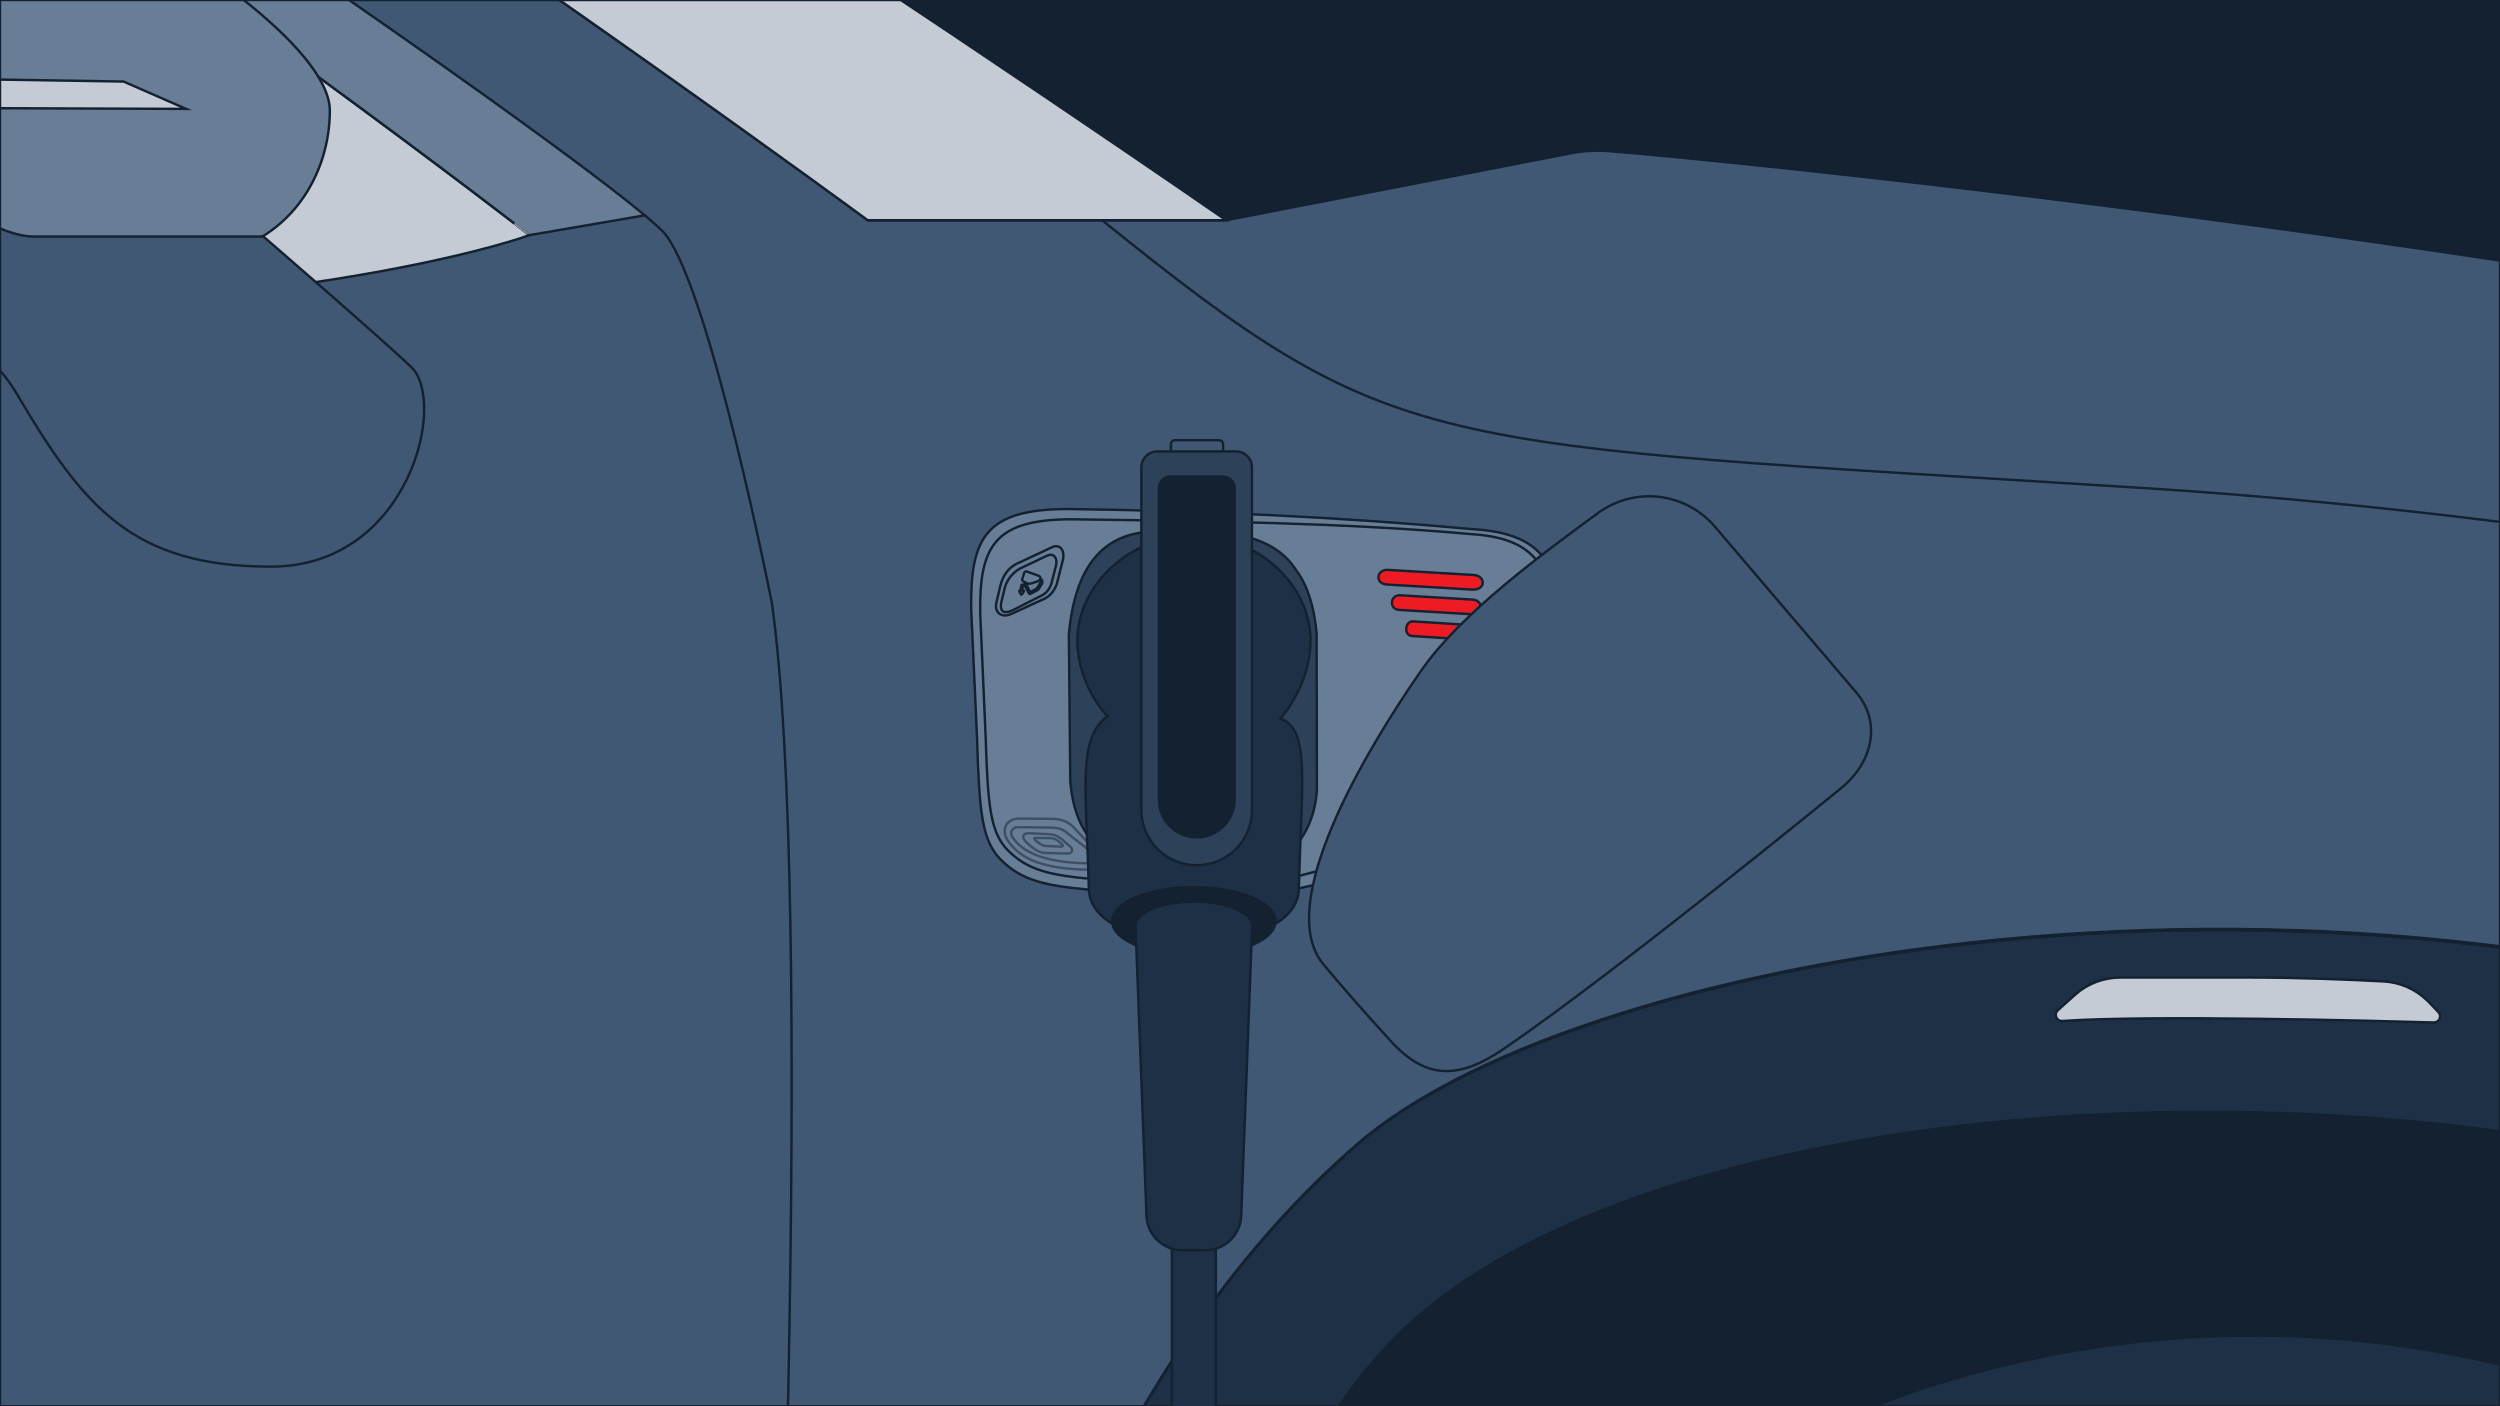 <svg xmlns="http://www.w3.org/2000/svg" xmlns:xlink="http://www.w3.org/1999/xlink" width="1024" height="576" xml:space="preserve"><switch><g><defs><path id="a" d="M0 0h1024v576H0z"/></defs><clipPath id="b"><use xlink:href="#a" overflow="visible"/></clipPath><g clip-path="url(#b)" stroke="#132130" stroke-miterlimit="10"><path fill="#132130" d="M1627.76 223.865h-2058.2v-847.1h2058.2zm26.04 829.735v57.9s-200.6 62-301.9 72.4c0 0-39.3-28.9-41.4-51.7 0 0-4123.5-7.2-4176.4-16.5-35.1-6.2-35.1-18.6-74.4-22.7-39.3-4.1-57.9-41.4-57.9-64.1V195.6l4474.2 213 177.8 645z"/><path fill="#1D3045" d="m1730.3 950.7-254.3 4.1s6.2-403.2-248.1-512.7S649 388.3 556 468.9 388.5 698.4 357.5 954.8l-2239.1-39.3s-18.6-314.3-192.3-442.5-583-111.6-727.8-10.3-173.7 341.1-173.7 341.1l-547.9-37.2s-57.9-70.3-84.8-76.5c-14.5-3.3-29.5-1.9-40.4.2l-.6 47.2c-.3 20.6 3.2 41.1 10.2 60.5l24.2 65.5c1.6 4.3 2.1 8.9 1.6 13.4l-4.2 33.4c-.7 6.1.5 12.2 3.5 17.5l12.9 22.8c5.9 10.5 16.2 17.7 28 19.8l622.2 108.4s26.4-354.9 140.6-502.4c134.4-173.7 568.6-163.3 723.6-24.8s142.7 581 142.7 581l2357-8.3s31-467.3 167.5-585.1 558.2-113.7 703 26.9 138.5 543.8 138.5 543.8 190-9.2 320.5-26.9c76.5-10.3 175.5-127.2 179.9-146.8 6.5-29.1 15.9-96.2 24.7-134 3.7-15.9-2.1-34.4-16.8-41.5l-74-35.7c-11.9-5.7-14.2-88.3-10.4-101l-115.8 326.7z"/><path fill="#405873" d="M1884.1 534.4c3.5-14.6 11.6-27.7 22.9-37.5l28.1-24.2s11.8-34.9 6.2-47.6c-4.8-10.9-11.6-21.5-20-31.8C1739 169.6 757.9 69.9 659.1 61.9c-5.3-.4-10.6-.1-15.8.9l-141 27.4H355.4s-527.2-388.7-827-508.6c0 0 38.8-15.8 92.4-15.1-232.7-89-512.7-119.2-1089.1-128.2-510.2-8-1072.2 39.9-1423.6 82.2-208.1 25.1-342.3 48.3-348.2 56.9-2.5 3.7-2.7 7.4-1.5 11.3 19.7 6.9 52.9 19.4 61.4 28 7.4 7.4 28.8 40.6 44.8 66.1 1.7 2.7 3.3 5.3 4.8 7.7 8.7 14 8 32-1.9 45.2l-183.3 244.5-17.4 29.3c-6.1.8-12.9 1.6-20.3 2.3l-49 38.4c-7.2 5.6-11.2 14.3-11 23.3l.3 13 111.4-5.8c-32.7 23.7-63.6 56.5-68.6 56.5-3.7 0-22 1-41.5 2.1-21.9 1.2-45.3 2.5-51.6 2.5-8.7 0-34.5-32.1-50.2-50.1-5.8-6.6-10.2-11.4-11.8-11.9-4.8-1.6-16.7-.9-28.4.4-8.3.9-16.3 4-23.1 9-12.5 9.1-20.7 15.8-22.9 21.6-1.3 3.5-1.8 13.5-2 21.2-.1 4.8 4.3 8.3 8.9 7.3 6.2-1.4 14.1-2.3 17.9.4 11.2 17.2 26.9 36.2 37.2 51.7 12.4 18.6 24.2 33.1 37.4 33.1 5.5 0 26.4 0 52-.3 35.5-.4 80.3-1.4 106.3-3.8 14.2-1.3 75.7-23.1 121.9-40l394.3 301c7.7-6.8 15.7-13.2 24.1-19.1 111.4-78 379.7-105.8 576.6-55.9 2.6.7 5.2 1.3 7.7 2 55.7 14.8 105.3 36 143.5 64.2 173.7 128.2 192.3 442.5 192.3 442.5l874.6 15.3 1316.3 23.1 48.3.8C388.5 698 462.9 549.2 556 468.5s417.6-136.5 672-26.9 248 512.8 248 512.8l233.7-3.7c17.2-.3 32.7-10.5 39.6-26.3 25-57.1 73.3-181.7 96.1-251l38.7-139zM-2932-356.4c3.5-.5 7-1 10.4-1.5 491.5-70.9 601.4-71 870.3-93.6 1.9-.2 3.9-.3 5.9-.5 272.3-22.2 776.4-18.1 881.1-14 2.4.1 4.9.2 7.5.3l3.7 22.9c-17.6-.3-37.9-.5-61.3-.7-5.8-.1-11.6-.2-17.6-.3-189-3.2-482.4 2.4-669.5 11-7.7.4-15.1.7-22.4 1.1l-4.2.3-127.5 7.8-37.5 2.3c-134.8 9.3-344.9 21.4-462.9 43.1-28.5 5.2-78.6 19.9-131.3 52.7h-.9l-293.8 5.4c27.6-23.9 50-36.3 50-36.3zm4823.6 814.6-66.5 239.1c-15.2 49.8-31.5 86.1-46.4 86.1-39.8-.2-131.4-2.3-142.4-2.6h-1.1s.9-22.5 2.2-55.9c20-.6 37.7-13.5 44.3-32.5l36.1-104.1c2.6-7.5 7.9-13.8 14.9-17.6 43.6-23.7 78-60.6 97.2-94.1l2.1-3.9c11.7-23.2 8.3-44.9-13.2-51.5-12.6-3.8-28.6-8.6-49.2-14.7-68.6-20.1-142.7-32-168.4-35.9-68-50.6-187.3-78.2-187.3-78.2s22.9.1 62.3 3c27.3 12.4 79.1 34.8 119.8 45 44.2 11.1 175.2 36.6 234.7 48 6.3 1.2 9.6-7.2 4.2-10.6l-44.8-28.5c30.8 9.2 57.1 21.6 78.5 43 7.7 7.7 14.7 16.5 21 26.8 5.4 8.7 4.9 24.9 2 39.1z"/><path fill="#C4CBD4" d="M502.2 90.2H355.4s-527.2-388.7-827-508.6c0 0 38.8-15.8 92.4-15.1 48.7 18.6 95.3 39.8 142.1 63.9C57.7-217.9 502.2 90.2 502.2 90.2z"/><path fill="none" d="M1414 292.8s-241.9-74.4-537.6-93-304.3-12.4-425-109.6"/><path fill="#C4CBD4" d="m-96.2-126.3 54.9 255.6c182.9-4.7 258.2-33 258.2-33S80.9-9.4-96.2-126.3z"/><path fill="#687D96" d="m264.1 88.2-47.2 8.1S81-9.4-96.2-126.4c-12.2-8.1-24.6-16.2-37.2-24.3-57.9-37.3-119.2-75.3-181.1-110.6-261.5-149.5-524.9-167.1-744.6-179 0 0-6-.3-19.4-.7-14.9-.5-39.1-1.1-74.5-1.7l-3.7-22.9c116.9 4.4 530.9 16.7 751.2 125.8 210.8 104.3 604.3 373.4 669.6 428z"/><path fill="none" d="M264.1 88.2c4.5 3.8 7.5 6.5 8.7 8.1 18.6 24.8 43.4 150.9 43.4 150.9 17 123 3.4 487.8-6.9 706.3-4.7 101-8.8 170.8-8.8 170.8"/><path fill="#687D96" d="M-181.7 37.3c0-36.3 17.2-88.7 76.7-88.7s124.1 7 149.3 17.1c25.2 10.1 90.8 53.4 90.8 79.6 0 26.2-16.1 52.5-45.4 58.5-29.3 6.1-218 15-240.2 15-22.1.1-31.2-55.1-31.2-81.5z"/><path fill="#405873" d="M168.5 150.4c-10.3-10-60.6-53.5-60.6-53.5H14c-28.3 0-75.7-53.5-75.7-53.5h-120.1s-2.2 81.2 45.4 81.2c47.5 0 116.2-9.5 143.4 36.9 27.3 46.4 47.4 70.6 104 70.6 56.5 0 72.3-67.3 57.5-81.7z"/><path fill="#C4CBD4" d="m76.2 44.6-247-.9.3-13.8 221.1 3.5zm766.7 369.2 7-6.3c5.1-4.6 11.7-7.1 18.6-7.1h53.4c19.5 0 41.8.9 54.3 1.6 6.9.3 13.3 3.2 18.2 8 1.4 1.4 2.8 2.9 4.4 4.6 1.5 1.7.3 4.3-2 4.2-23.9-.7-116.7-3.1-152.1-.6-2.4.1-3.6-2.8-1.8-4.4z"/><circle transform="rotate(-6.174 923.302 979.326)" fill="#1D3045" cx="923" cy="979.1" r="432.1"/><path fill="none" d="M1024 576H0V0h1024z"/><path fill="#687D96" d="M397.8 249.4c-.4-29.1 5.9-40.8 39.3-40.9 56.6.7 112.3 3.3 166.8 8.3 26.7 1.7 34.1 13.4 36.3 37.7 1.6 27.1 1.2 47.8-6 58.4-8.1 11.6-26.7 21.1-67.4 39.5-29.4 12.9-49.5 15.1-76.8 14.5-52.1-3.1-68.2-1.6-81.4-16.2-6.3-7.9-7.5-18-8.4-48.3l-2.4-53z"/><path fill="#687D96" d="M401.5 251.4c-.4-27.5 5.6-38.6 37.2-38.7 53.5.7 112.5 1.4 164.1 6.1 25.2 1.6 32.3 12.7 34.3 35.7 1.5 25.6 1.2 45.2-5.7 55.2-7.6 11-31.6 21.6-70.1 39-27.8 12.2-46.8 14.3-72.6 13.7-49.3-2.9-64.5-1.6-77-15.3-6-7.4-7.1-17-8-45.7l-2.2-50z"/><g opacity=".5" fill="#687D96"><path d="M413 344.6c-3.2-4.5-1-9.4 4.7-9.3l14 .1c3.1.2 5.7 1.2 7.8 3.2l9 9.6c2.2 1.8 2.6 3.9.6 6.3-1.4 1.3-3.3 1.8-5.5 1.7-19-.7-26.3-5.6-30.6-11.6z"/><path d="M415 343.4c-1.7-2.2-.7-4.6 2.1-4.6l14.2.2c2.3.1 4.3.8 5.8 2.2l8.9 7c2.6 2.3 1.2 5.5-1.6 5.4-13.9-.4-24.4-3.3-29.4-10.2z"/><path d="M420 344.6c-1.6-1.8-1-3.4 1.4-3.3l8.5.4c2 .1 3.4.8 4.8 1.9l3.8 3.3c1.4 1.5.5 2.8-1.5 2.7l-8.6-.2c-2.7 0-5.5-1.9-8.4-4.8z"/><path d="M423.8 343.9c-.4-.4-.2-.7.3-.7l6.4.1c1 .1 2.1.4 3.1 1.3l1.3 1.1c.7.6.6 1.1-.5 1.1l-5.9-.3c-1.3 0-2.9-.9-4.7-2.6z"/></g><path fill="#2D4158" d="M437.8 260c2.5-28.5 14.4-41.2 33.3-42.2 30.4-1.6 50.2.8 59.7 15.6 4.7 6.2 7.5 14.9 8.5 26.2l.1 64c-1.3 20.2-14.6 33.6-34.6 34.3l-31.8-1.4c-22.7-2.5-32.8-15.8-34.6-36.2l-.6-60.3z"/><path fill="#405873" d="M473.4 228.3c-14.2 1.3-21.8 11.2-22.7 30.3.4 13.2 5.4 23.1 14.2 30.4 2.6 1.9 2.4 4.3.1 4.9-11 3.7-16.6 11.9-16 25.3.9 12.9 12.3 22.1 24.4 22.7l31.2.7c14.8-.3 23.3-11 24.3-23.3.6-12.6-6.2-20.7-15.9-24.4-3-1.2-2.6-3.2-.6-5.4 10.5-8.7 15.4-16.5 15.2-30.7-1-18.1-10.2-30-25-30.2l-29.2-.3z"/><path fill="#2D4158" d="M477.8 228.4c-14.6 5.5-23 15-23.1 29.8 2 17.3 12.7 28.4 35.1 31.4 17-.6 33.4-7.9 33.5-32.4-.7-14.8-9.8-23.5-22.8-28.6l-22.7-.2z"/><path fill="#2D4158" d="M477.7 235.6c-5.9 0-10.2 2.6-12.3 6.4-11.3 21.9-15.7 15.9 4.9 38.6 8.5 7.9 25.1 10.1 36.1 3.7 9.9-6.3 15.3-15.6 14.6-29.3-1.6-13.8-7.5-19-16.1-18.7l-27.2-.7z"/><circle transform="rotate(-87.46 480.325 245.703) scale(1)" fill="#687D96" cx="480.3" cy="245.7" r="6.4"/><circle transform="rotate(-87.46 480.195 245.91) scale(1)" fill="#1D3045" cx="480.2" cy="245.9" r="1.4"/><circle transform="rotate(-87.46 498.71 245.853) scale(1)" fill="#687D96" cx="498.7" cy="245.9" r="6.4"/><g fill="#687D96"><path d="M418 230.2c-4 1.5-7 4.5-8.3 9.9l-1.5 6.4c-1.2 4.3 2 6.9 6.2 4.9l12.2-5.6c3.2-1.2 5.2-3.5 6.3-6.7l2.4-9.5c1-4.1-1-6.9-4.3-5.5l-13 6.1z"/><path d="M419 232.3c-3.1 1.2-6.5 4.5-7.5 8.7l-1.2 5c-.9 3.3-.2 6.3 4.8 3.8l10.6-5.4c2.5-1 4-2.7 4.9-5.2l1.9-7.4c.8-3.2-.8-5.3-3.4-4.3l-10.1 4.8z"/><path d="m425.6 235.9-5-1.8c-.5-.1-.9 0-1.1.6l-.8 2.6c-.1.3.1.6.4.8l1.8.9c.5.2 1 .1 1.8-.1l2.3-.8c.5-.1.9-.5 1.1-1 .1-.7-.1-1-.5-1.2z"/><path d="m426.7 237.5.2.4c.2.5 0 1-.3 1.5l-1.1 1.8c-.2.4-.5.5-.9.7l-2.2 1.2c-.5.3-.9.2-1.1-.3l-1.8-3.4c-.1-.2.3-.4.5-.3.1 0 .3.2.4.4l1.4 2.6c.1.3.2.4.4.3l1.9-1c.5-.3.8-.7 1.2-1.3l.9-1.6c.1-.2.1-.4 0-.7 0-.6.3-.7.5-.3zm-7.7 2.3c0-.4-.6-.4-.6-.2-.2.8-.4 1.6-.4 2.3h-.3c-.3 0-.3.2-.2.3l.6 1.2c.1.2.3.2.5 0l.8-1.2c.1-.1.1-.3-.2-.3h-.4c-.1-.5 0-1.2.2-2.1z"/></g><circle transform="rotate(-87.46 470.646 258.834) scale(1)" fill="#687D96" cx="470.6" cy="258.8" r="8.8"/><circle transform="rotate(-87.46 470.646 258.818) scale(1)" fill="#1D3045" cx="470.6" cy="258.8" r="2.9"/><circle transform="rotate(-87.46 489.29 258.945) scale(1)" fill="#687D96" cx="489.3" cy="258.9" r="8.8"/><circle transform="rotate(-87.46 489.29 258.945) scale(1)" fill="#1D3045" cx="489.3" cy="258.9" r="3.1"/><circle transform="rotate(-87.46 508.026 259.096) scale(1)" fill="#687D96" cx="508" cy="259.1" r="8.8"/><circle transform="rotate(-87.46 508.026 259.096) scale(1)" fill="#1D3045" cx="508" cy="259.1" r="2.9"/><circle transform="rotate(-87.46 498.457 275.552) scale(1)" fill="#687D96" cx="498.5" cy="275.6" r="8.8"/><circle transform="rotate(-87.46 498.304 275.386) scale(1)" fill="#1D3045" cx="498.3" cy="275.4" r="2.9"/><circle transform="rotate(-87.46 480.136 275.198) scale(1)" fill="#687D96" cx="480.1" cy="275.2" r="8.8"/><circle transform="rotate(-87.46 480.136 275.198) scale(1)" fill="#1D3045" cx="480.1" cy="275.2" r="2.9"/><path fill="#2D4158" d="M471.5 300.4c-15.8 2.3-17 29.1-.2 32.1l32.4.2c9-.2 15.7-7.1 15.6-16.8-.1-8.7-5.2-13.1-14.3-13.9l-33.5-1.6z"/><g transform="rotate(-87.46 473.854 316.547) scale(1)"><circle fill="#687D96" cx="473.9" cy="316.5" r="14"/><circle fill="#1D3045" cx="473.9" cy="316.5" r="3.6"/></g><g transform="rotate(-87.46 504.385 316.599) scale(1)"><circle fill="#687D96" cx="504.4" cy="316.6" r="14"/><circle fill="#1D3045" cx="504.4" cy="316.6" r="3.6"/></g><path fill="#ED1C24" d="M567.8 239.4c-4.4-.5-4.2-5.7.3-6l35.3 2.1c5.2.2 5.4 6.2-.3 6l-35.3-2.1zm5 10.4c-3.7-.5-3.5-5.7.3-6l30.1 1.8c4.4.2 4.6 6.2-.3 6l-30.1-1.8zm5.4 10.7c-3.1-.4-2.9-5.6.3-6l25.2 1.6c3.7.2 3.8 6.1-.3 6l-25.2-1.6z"/></g><g stroke="#132130" stroke-miterlimit="10"><path fill="#405873" d="M759.7 282.9 701.8 215c-12.2-13.5-32.6-15.6-47.2-4.9-21.9 16.1-55.9 40.7-72.5 64.6C559 308 521.8 370.5 542 394.9c7.6 9.2 19.7 22.9 28.2 32.1 14.5 15.6 28 14.7 45.6 2.7 45.8-31.2 138.6-107.1 138.6-107.1 12.9-10.7 16.5-27.3 5.3-39.7z"/><path fill="#00ADBC" d="M489 483.9v69.4"/><path fill="#1D3045" d="M480 483.9h18v105.3h-18zm56.8-221.7c0 18.9-12.4 32.1-12.4 32.1 12.4 4.5 8.7 25.3 7.6 69.7 0 5.8-3.8 11.1-9.7 14.4.1-.4.1-.8.1-1.2 0-7.6-15-13.8-33.4-13.8s-33.4 6.2-33.4 13.8c0 .4 0 .8.1 1.2-5.9-3.4-9.7-8.6-9.7-14.4-1.1-41.1-4.8-61.4 7.6-70.7 0 0-12.3-12.2-12.3-31.1 0-22.3 21.5-43 47.7-43 26.3 0 47.8 20.6 47.8 43z"/><path fill="#132130" d="M489 363.6c-18.4 0-33.4 6.2-33.4 13.8 0 .4 0 .8.1 1.2 1.4 7.1 15.8 12.6 33.3 12.6 17.5 0 31.9-5.5 33.3-12.6.1-.4.1-.8.1-1.2 0-7.6-14.9-13.8-33.4-13.8zm0 25.3c-10.6 0-19.6-2.8-22.7-6.8-.8-.9-1.2-2-1.2-3 0-5.4 10.7-9.8 23.9-9.8s23.9 4.4 23.9 9.8c0 1-.4 2.1-1.2 3-3 4-12 6.8-22.7 6.8z"/><path fill="#1D3045" d="M484.3 512.1c-7.9 0-14.4-6.2-14.7-14.1l-4.5-118.9c0-5.4 10.7-9.8 23.9-9.8s23.9 4.4 23.9 9.8L508.4 498c-.3 7.9-6.8 14.1-14.7 14.1h-9.4z"/><path fill="#405873" d="M499.3 194h-18c-.9 0-1.7-.8-1.7-1.7V182c0-.9.8-1.7 1.7-1.7h18c.9 0 1.7.8 1.7 1.7v10.3c0 .9-.8 1.7-1.7 1.7z"/><path fill="#2D4158" d="M490.2 354.4c-12.5 0-22.7-10.1-22.7-22.7V191.4c0-3.6 2.9-6.5 6.5-6.5h32.3c3.6 0 6.5 2.9 6.5 6.5v140.3c.1 12.5-10 22.7-22.6 22.7z"/><path fill="#132130" d="M490.2 343c-8.6 0-15.5-6.9-15.5-15.5V199.9c0-2.6 2.1-4.7 4.7-4.7H501c2.6 0 4.7 2.1 4.7 4.7v127.6c0 8.5-6.9 15.5-15.5 15.5z"/></g></g></switch></svg>